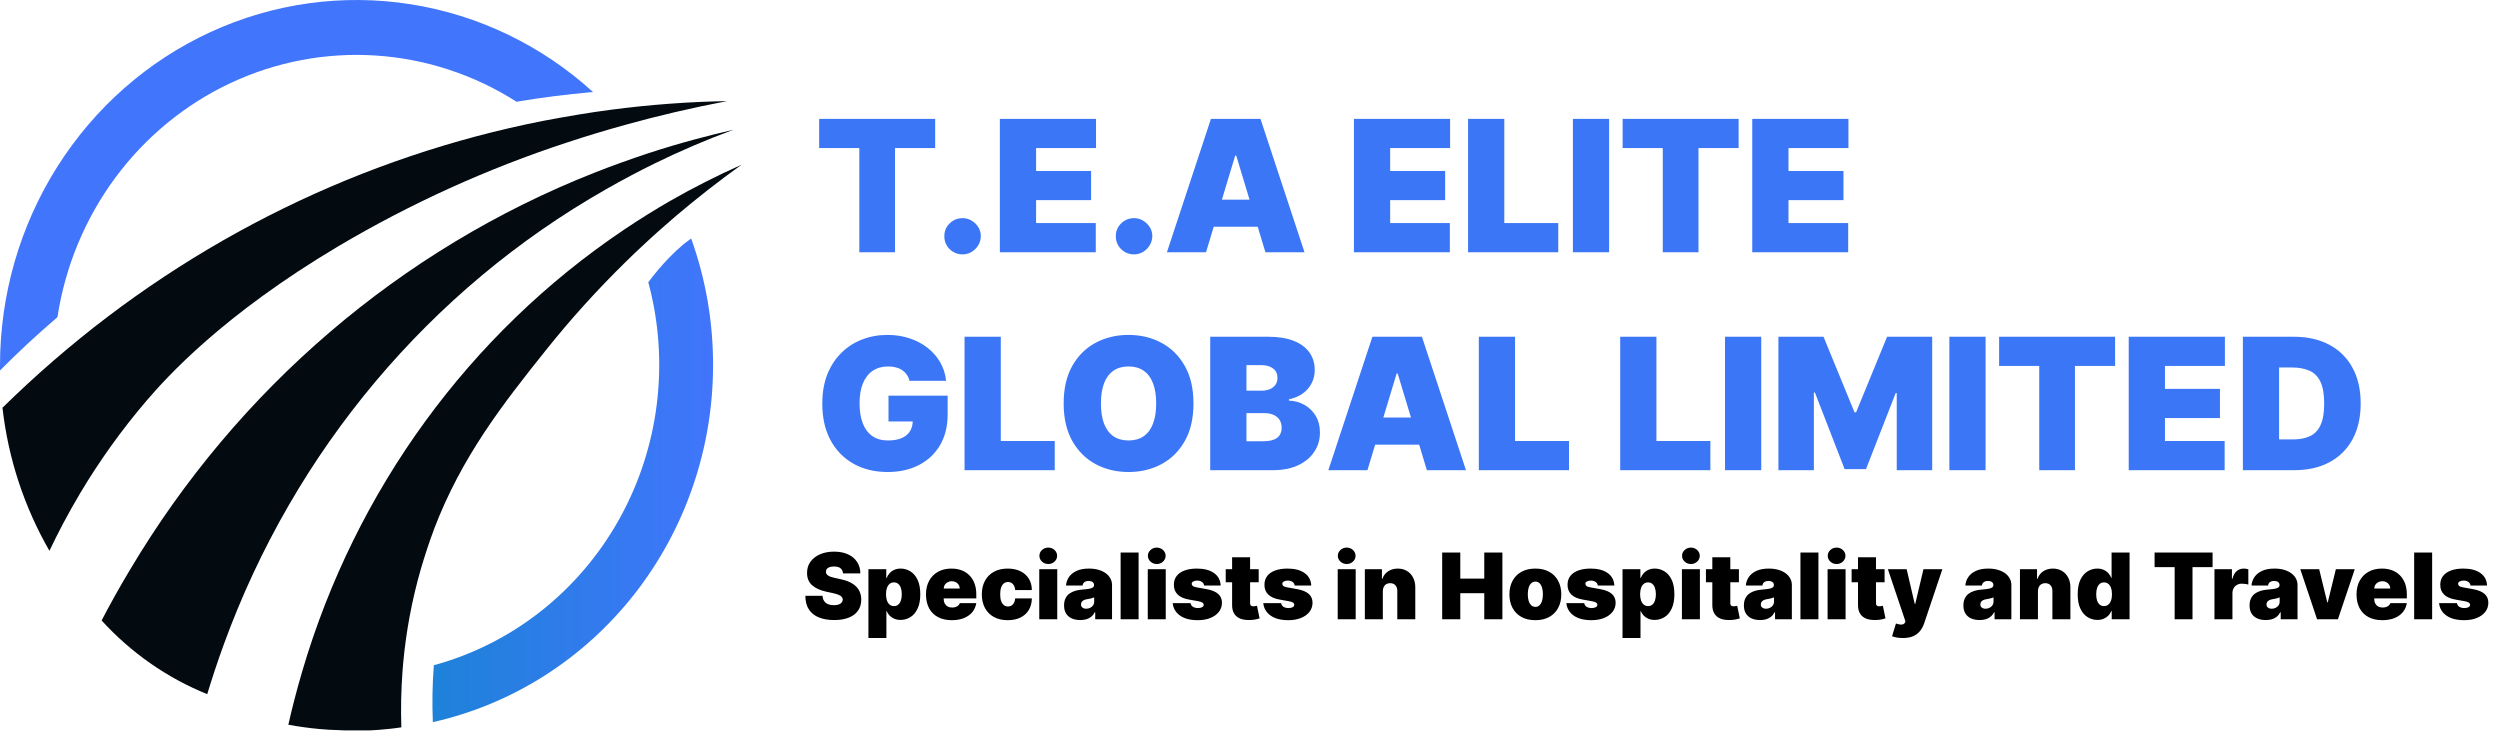 <svg width="218" height="64" viewBox="0 0 218 64" fill="none" xmlns="http://www.w3.org/2000/svg">
<g clip-path="url(#clip0_2653_38)">
<path d="M51.744 8.026L51.446 8.049C49.483 8.224 47.334 8.486 45.039 8.871C41.336 6.51 37.121 5.126 32.769 4.842C28.417 4.558 24.065 5.383 20.1 7.244C16.136 9.105 12.682 11.943 10.049 15.505C7.415 19.068 5.684 23.243 5.009 27.658C3.073 29.305 1.412 30.884 0 32.305V31.861C0 25.718 1.733 19.706 4.99 14.549C8.246 9.392 12.888 5.31 18.356 2.794C23.824 0.279 29.884 -0.563 35.808 0.37C41.732 1.303 47.267 3.971 51.745 8.053L51.744 8.026Z" fill="#4175FC"/>
<path d="M62.18 31.841C62.179 39.108 59.756 46.156 55.312 51.818C50.867 57.479 44.669 61.415 37.744 62.971C37.674 61.316 37.703 59.659 37.83 58.007C41.207 57.089 44.372 55.494 47.143 53.315C49.915 51.135 52.237 48.414 53.976 45.309C55.715 42.203 56.837 38.776 57.275 35.224C57.714 31.672 57.462 28.066 56.532 24.614C57.091 23.855 57.7 23.137 58.356 22.464C58.758 22.042 59.184 21.645 59.631 21.274C59.886 21.072 60.1 20.914 60.268 20.794C61.539 24.331 62.186 28.071 62.18 31.841Z" fill="url(#paint0_linear_2653_38)"/>
<path d="M63.438 8.809C60.282 9.409 57.306 10.115 54.517 10.889C52.759 11.373 51.075 11.888 49.464 12.42C42.517 14.696 35.828 17.729 29.512 21.466C19.427 27.466 14.561 32.854 12.738 34.989C10.617 37.475 8.705 40.141 7.021 42.957C5.913 44.811 5.024 46.529 4.311 48.032C2.109 44.212 0.713 39.961 0.215 35.553C1.551 34.247 3.044 32.85 4.705 31.415C16.945 20.828 31.632 13.641 47.359 10.54C49.445 10.148 51.437 9.806 53.317 9.564C56.677 9.124 60.058 8.874 63.444 8.814L63.438 8.809Z" fill="#030B11"/>
<path d="M63.972 11.307C61.613 12.177 59.297 13.169 57.035 14.278C55.711 14.932 54.303 15.671 52.838 16.508C37.483 25.242 25.671 39.304 19.526 56.166C18.938 57.773 18.462 59.241 18.071 60.531C14.573 59.117 11.427 56.923 8.861 54.106C9.555 52.773 10.364 51.302 11.301 49.742C20.696 33.917 34.939 21.726 51.806 15.071C53.428 14.429 54.981 13.881 56.452 13.389C59.355 12.434 61.917 11.787 63.972 11.307Z" fill="#030B11"/>
<path d="M64.66 14.367C62.612 15.835 60.727 17.319 58.996 18.787L58.017 19.636C57.774 19.847 57.537 20.057 57.301 20.267L56.779 20.739C56.608 20.898 56.434 21.052 56.269 21.21C55.932 21.52 55.599 21.834 55.277 22.139L54.565 22.834C52.09 25.254 49.763 27.828 47.597 30.541C43.858 35.223 40.269 39.79 37.829 46.187V46.206C37.419 47.285 37.055 48.417 36.702 49.603C35.93 52.283 35.413 55.034 35.158 57.817C35.135 58.059 35.116 58.302 35.099 58.539C34.977 60.164 34.944 61.795 34.998 63.424L34.489 63.495L33.979 63.556L33.426 63.606L33.004 63.646L32.555 63.673L32.219 63.693H30.801C30.283 63.693 29.753 63.693 29.207 63.654C28.843 63.654 28.479 63.618 28.128 63.59L27.852 63.57C26.938 63.486 26.032 63.36 25.143 63.196C25.437 61.89 25.832 60.308 26.358 58.526C31.008 42.722 40.934 29.097 54.398 20.039C55.8 19.098 57.151 18.261 58.424 17.527C60.448 16.368 62.524 15.316 64.652 14.368L64.66 14.367Z" fill="#030B11"/>
</g>
<path d="M73.511 50C73.496 49.811 73.425 49.663 73.298 49.557C73.173 49.451 72.983 49.398 72.727 49.398C72.564 49.398 72.431 49.418 72.327 49.457C72.224 49.495 72.149 49.547 72.099 49.614C72.05 49.68 72.025 49.756 72.023 49.841C72.019 49.911 72.031 49.974 72.06 50.031C72.09 50.086 72.137 50.136 72.202 50.182C72.266 50.225 72.349 50.265 72.449 50.301C72.549 50.337 72.669 50.369 72.807 50.398L73.284 50.5C73.606 50.568 73.882 50.658 74.111 50.77C74.34 50.882 74.528 51.013 74.673 51.165C74.819 51.314 74.926 51.483 74.994 51.67C75.064 51.858 75.1 52.062 75.102 52.284C75.1 52.667 75.005 52.99 74.815 53.256C74.626 53.521 74.355 53.722 74.003 53.861C73.653 53.999 73.231 54.068 72.739 54.068C72.233 54.068 71.792 53.993 71.415 53.844C71.04 53.694 70.748 53.464 70.54 53.153C70.333 52.841 70.229 52.441 70.227 51.955H71.727C71.737 52.133 71.781 52.282 71.861 52.403C71.94 52.525 72.052 52.617 72.196 52.679C72.342 52.742 72.515 52.773 72.716 52.773C72.885 52.773 73.026 52.752 73.139 52.71C73.253 52.669 73.339 52.611 73.398 52.537C73.456 52.463 73.487 52.379 73.489 52.284C73.487 52.195 73.457 52.117 73.401 52.051C73.346 51.983 73.255 51.922 73.128 51.869C73.001 51.814 72.829 51.763 72.614 51.716L72.034 51.591C71.519 51.479 71.113 51.293 70.815 51.031C70.52 50.768 70.373 50.409 70.375 49.955C70.373 49.585 70.472 49.262 70.671 48.986C70.871 48.707 71.149 48.49 71.503 48.335C71.859 48.18 72.267 48.102 72.727 48.102C73.197 48.102 73.603 48.181 73.946 48.338C74.289 48.495 74.553 48.717 74.739 49.003C74.926 49.287 75.021 49.619 75.023 50H73.511ZM75.726 55.636V49.636H77.283V50.398H77.317C77.374 50.25 77.457 50.115 77.567 49.992C77.677 49.867 77.813 49.767 77.976 49.693C78.139 49.617 78.328 49.58 78.544 49.58C78.832 49.58 79.106 49.656 79.365 49.81C79.626 49.963 79.838 50.205 80.001 50.534C80.166 50.864 80.249 51.292 80.249 51.818C80.249 52.322 80.17 52.74 80.013 53.071C79.858 53.403 79.649 53.65 79.388 53.812C79.128 53.975 78.843 54.057 78.533 54.057C78.328 54.057 78.145 54.024 77.984 53.957C77.825 53.889 77.689 53.797 77.575 53.682C77.463 53.564 77.377 53.432 77.317 53.284H77.294V55.636H75.726ZM77.26 51.818C77.26 52.03 77.287 52.214 77.342 52.369C77.399 52.523 77.479 52.642 77.581 52.727C77.685 52.811 77.809 52.852 77.953 52.852C78.097 52.852 78.219 52.812 78.32 52.73C78.422 52.647 78.499 52.528 78.553 52.375C78.608 52.22 78.635 52.034 78.635 51.818C78.635 51.602 78.608 51.418 78.553 51.264C78.499 51.109 78.422 50.99 78.32 50.909C78.219 50.826 78.097 50.784 77.953 50.784C77.809 50.784 77.685 50.826 77.581 50.909C77.479 50.99 77.399 51.109 77.342 51.264C77.287 51.418 77.26 51.602 77.26 51.818ZM82.996 54.08C82.531 54.08 82.129 53.99 81.792 53.812C81.457 53.633 81.198 53.375 81.016 53.04C80.836 52.703 80.746 52.299 80.746 51.83C80.746 51.379 80.837 50.985 81.019 50.648C81.201 50.311 81.458 50.048 81.789 49.861C82.121 49.673 82.512 49.58 82.962 49.58C83.292 49.58 83.59 49.631 83.857 49.733C84.124 49.835 84.353 49.984 84.542 50.179C84.731 50.372 84.877 50.607 84.979 50.883C85.082 51.16 85.133 51.472 85.133 51.818V52.182H81.235V51.318H83.69C83.688 51.193 83.656 51.083 83.593 50.989C83.532 50.892 83.45 50.817 83.346 50.764C83.244 50.709 83.127 50.682 82.996 50.682C82.87 50.682 82.753 50.709 82.647 50.764C82.541 50.817 82.456 50.891 82.391 50.986C82.329 51.081 82.296 51.191 82.292 51.318V52.25C82.292 52.39 82.321 52.515 82.38 52.625C82.439 52.735 82.523 52.821 82.633 52.883C82.743 52.946 82.875 52.977 83.031 52.977C83.138 52.977 83.237 52.962 83.326 52.932C83.417 52.901 83.495 52.858 83.559 52.801C83.623 52.742 83.671 52.672 83.701 52.591H85.133C85.084 52.894 84.967 53.157 84.783 53.381C84.6 53.602 84.356 53.775 84.053 53.898C83.752 54.019 83.4 54.08 82.996 54.08ZM87.875 54.08C87.401 54.08 86.996 53.986 86.659 53.798C86.322 53.609 86.063 53.346 85.883 53.008C85.704 52.669 85.614 52.276 85.614 51.83C85.614 51.383 85.704 50.99 85.883 50.653C86.063 50.314 86.322 50.051 86.659 49.864C86.996 49.674 87.401 49.58 87.875 49.58C88.303 49.58 88.673 49.657 88.986 49.812C89.3 49.966 89.544 50.184 89.716 50.466C89.888 50.746 89.975 51.076 89.977 51.455H88.523C88.502 51.225 88.436 51.051 88.324 50.932C88.214 50.811 88.072 50.75 87.898 50.75C87.761 50.75 87.642 50.79 87.54 50.869C87.438 50.947 87.358 51.065 87.301 51.224C87.244 51.382 87.216 51.58 87.216 51.818C87.216 52.057 87.244 52.256 87.301 52.415C87.358 52.572 87.438 52.69 87.54 52.77C87.642 52.847 87.761 52.886 87.898 52.886C88.013 52.886 88.115 52.86 88.204 52.807C88.294 52.752 88.365 52.672 88.421 52.568C88.477 52.462 88.511 52.333 88.523 52.182H89.977C89.972 52.566 89.883 52.901 89.713 53.188C89.543 53.472 89.301 53.691 88.989 53.847C88.678 54.002 88.307 54.08 87.875 54.08ZM90.624 54V49.636H92.192V54H90.624ZM91.408 49.182C91.196 49.182 91.014 49.112 90.863 48.972C90.711 48.831 90.636 48.663 90.636 48.466C90.636 48.269 90.711 48.1 90.863 47.96C91.014 47.82 91.196 47.75 91.408 47.75C91.622 47.75 91.804 47.82 91.954 47.96C92.105 48.1 92.181 48.269 92.181 48.466C92.181 48.663 92.105 48.831 91.954 48.972C91.804 49.112 91.622 49.182 91.408 49.182ZM94.207 54.068C93.929 54.068 93.683 54.023 93.469 53.932C93.257 53.839 93.09 53.699 92.969 53.511C92.847 53.324 92.787 53.085 92.787 52.795C92.787 52.557 92.828 52.353 92.909 52.185C92.99 52.014 93.104 51.875 93.25 51.767C93.396 51.659 93.565 51.577 93.758 51.52C93.954 51.463 94.164 51.426 94.389 51.409C94.633 51.39 94.829 51.367 94.977 51.341C95.127 51.312 95.235 51.274 95.301 51.224C95.367 51.173 95.401 51.106 95.401 51.023V51.011C95.401 50.898 95.357 50.811 95.27 50.75C95.183 50.689 95.071 50.659 94.935 50.659C94.785 50.659 94.663 50.692 94.568 50.758C94.475 50.823 94.419 50.922 94.401 51.057H92.957C92.976 50.792 93.061 50.547 93.21 50.324C93.362 50.099 93.582 49.919 93.872 49.784C94.162 49.648 94.524 49.58 94.957 49.58C95.27 49.58 95.55 49.617 95.798 49.69C96.046 49.762 96.258 49.864 96.432 49.994C96.606 50.123 96.739 50.275 96.829 50.449C96.922 50.621 96.969 50.809 96.969 51.011V54H95.503V53.386H95.469C95.382 53.549 95.276 53.681 95.151 53.781C95.028 53.882 94.886 53.955 94.727 54C94.57 54.045 94.397 54.068 94.207 54.068ZM94.719 53.08C94.838 53.08 94.95 53.055 95.054 53.006C95.16 52.956 95.246 52.885 95.312 52.793C95.379 52.7 95.412 52.587 95.412 52.455V52.091C95.37 52.108 95.326 52.124 95.278 52.139C95.233 52.154 95.184 52.169 95.131 52.182C95.079 52.195 95.025 52.207 94.966 52.219C94.909 52.23 94.849 52.24 94.787 52.25C94.666 52.269 94.566 52.3 94.489 52.344C94.413 52.385 94.356 52.438 94.318 52.5C94.282 52.561 94.264 52.629 94.264 52.705C94.264 52.826 94.307 52.919 94.392 52.983C94.477 53.047 94.586 53.08 94.719 53.08ZM99.286 48.182V54H97.718V48.182H99.286ZM100.085 54V49.636H101.653V54H100.085ZM100.869 49.182C100.657 49.182 100.475 49.112 100.324 48.972C100.172 48.831 100.097 48.663 100.097 48.466C100.097 48.269 100.172 48.1 100.324 47.96C100.475 47.82 100.657 47.75 100.869 47.75C101.083 47.75 101.265 47.82 101.415 47.96C101.566 48.1 101.642 48.269 101.642 48.466C101.642 48.663 101.566 48.831 101.415 48.972C101.265 49.112 101.083 49.182 100.869 49.182ZM106.441 51.057H104.998C104.99 50.968 104.959 50.891 104.904 50.827C104.849 50.762 104.778 50.713 104.691 50.679C104.606 50.643 104.511 50.625 104.407 50.625C104.272 50.625 104.157 50.65 104.06 50.699C103.964 50.748 103.916 50.818 103.918 50.909C103.916 50.974 103.944 51.033 104.001 51.088C104.059 51.143 104.172 51.186 104.339 51.216L105.225 51.375C105.672 51.456 106.004 51.594 106.222 51.787C106.442 51.978 106.553 52.235 106.555 52.557C106.553 52.867 106.46 53.137 106.276 53.367C106.094 53.594 105.845 53.77 105.529 53.895C105.215 54.018 104.856 54.08 104.452 54.08C103.786 54.08 103.264 53.943 102.887 53.67C102.512 53.398 102.303 53.038 102.259 52.591H103.816C103.837 52.729 103.905 52.836 104.021 52.912C104.138 52.986 104.286 53.023 104.464 53.023C104.608 53.023 104.726 52.998 104.819 52.949C104.914 52.9 104.962 52.83 104.964 52.739C104.962 52.655 104.92 52.589 104.839 52.54C104.759 52.49 104.634 52.451 104.464 52.42L103.691 52.284C103.246 52.206 102.913 52.059 102.691 51.841C102.469 51.623 102.36 51.343 102.362 51C102.36 50.697 102.439 50.44 102.6 50.23C102.763 50.018 102.995 49.857 103.296 49.747C103.599 49.635 103.958 49.58 104.373 49.58C105.004 49.58 105.501 49.71 105.864 49.972C106.23 50.233 106.422 50.595 106.441 51.057ZM109.758 49.636V50.773H106.883V49.636H109.758ZM107.44 48.591H109.008V52.597C109.008 52.657 109.018 52.708 109.039 52.75C109.06 52.79 109.092 52.82 109.136 52.841C109.179 52.86 109.235 52.869 109.303 52.869C109.351 52.869 109.406 52.864 109.468 52.852C109.532 52.841 109.58 52.831 109.61 52.824L109.837 53.926C109.767 53.947 109.667 53.972 109.536 54.003C109.407 54.033 109.254 54.053 109.076 54.062C108.716 54.081 108.414 54.044 108.17 53.952C107.925 53.857 107.742 53.708 107.619 53.506C107.496 53.303 107.436 53.049 107.44 52.744V48.591ZM114.339 51.057H112.896C112.889 50.968 112.857 50.891 112.803 50.827C112.748 50.762 112.677 50.713 112.589 50.679C112.504 50.643 112.41 50.625 112.305 50.625C112.171 50.625 112.055 50.65 111.959 50.699C111.862 50.748 111.815 50.818 111.817 50.909C111.815 50.974 111.842 51.033 111.899 51.088C111.958 51.143 112.071 51.186 112.237 51.216L113.124 51.375C113.571 51.456 113.903 51.594 114.121 51.787C114.34 51.978 114.451 52.235 114.453 52.557C114.451 52.867 114.358 53.137 114.175 53.367C113.993 53.594 113.744 53.77 113.428 53.895C113.113 54.018 112.754 54.08 112.351 54.08C111.684 54.08 111.162 53.943 110.786 53.67C110.411 53.398 110.201 53.038 110.158 52.591H111.714C111.735 52.729 111.804 52.836 111.919 52.912C112.036 52.986 112.184 53.023 112.362 53.023C112.506 53.023 112.625 52.998 112.717 52.949C112.812 52.9 112.86 52.83 112.862 52.739C112.86 52.655 112.819 52.589 112.737 52.54C112.658 52.49 112.533 52.451 112.362 52.42L111.589 52.284C111.144 52.206 110.811 52.059 110.589 51.841C110.368 51.623 110.258 51.343 110.26 51C110.258 50.697 110.338 50.44 110.499 50.23C110.661 50.018 110.893 49.857 111.195 49.747C111.498 49.635 111.857 49.58 112.271 49.58C112.902 49.58 113.399 49.71 113.763 49.972C114.128 50.233 114.321 50.595 114.339 51.057ZM116.648 54V49.636H118.216V54H116.648ZM117.432 49.182C117.22 49.182 117.038 49.112 116.886 48.972C116.735 48.831 116.659 48.663 116.659 48.466C116.659 48.269 116.735 48.1 116.886 47.96C117.038 47.82 117.22 47.75 117.432 47.75C117.646 47.75 117.828 47.82 117.977 47.96C118.129 48.1 118.205 48.269 118.205 48.466C118.205 48.663 118.129 48.831 117.977 48.972C117.828 49.112 117.646 49.182 117.432 49.182ZM120.583 51.545V54H119.015V49.636H120.504V50.466H120.549C120.644 50.189 120.81 49.972 121.049 49.815C121.29 49.658 121.57 49.58 121.89 49.58C122.199 49.58 122.467 49.651 122.694 49.793C122.923 49.933 123.1 50.126 123.225 50.372C123.352 50.618 123.415 50.9 123.413 51.216V54H121.844V51.545C121.846 51.33 121.791 51.16 121.68 51.037C121.57 50.914 121.416 50.852 121.219 50.852C121.091 50.852 120.978 50.881 120.881 50.938C120.787 50.992 120.714 51.072 120.663 51.176C120.612 51.278 120.585 51.401 120.583 51.545ZM125.758 54V48.182H127.337V50.455H129.428V48.182H131.008V54H129.428V51.727H127.337V54H125.758ZM133.883 54.08C133.409 54.08 133.004 53.986 132.667 53.798C132.33 53.609 132.071 53.346 131.891 53.008C131.711 52.669 131.621 52.276 131.621 51.83C131.621 51.383 131.711 50.99 131.891 50.653C132.071 50.314 132.33 50.051 132.667 49.864C133.004 49.674 133.409 49.58 133.883 49.58C134.356 49.58 134.762 49.674 135.099 49.864C135.436 50.051 135.694 50.314 135.874 50.653C136.054 50.99 136.144 51.383 136.144 51.83C136.144 52.276 136.054 52.669 135.874 53.008C135.694 53.346 135.436 53.609 135.099 53.798C134.762 53.986 134.356 54.08 133.883 54.08ZM133.894 52.92C134.027 52.92 134.141 52.876 134.238 52.787C134.335 52.698 134.409 52.571 134.462 52.406C134.515 52.242 134.542 52.045 134.542 51.818C134.542 51.589 134.515 51.393 134.462 51.23C134.409 51.065 134.335 50.938 134.238 50.849C134.141 50.76 134.027 50.716 133.894 50.716C133.754 50.716 133.634 50.76 133.533 50.849C133.433 50.938 133.356 51.065 133.303 51.23C133.25 51.393 133.224 51.589 133.224 51.818C133.224 52.045 133.25 52.242 133.303 52.406C133.356 52.571 133.433 52.698 133.533 52.787C133.634 52.876 133.754 52.92 133.894 52.92ZM140.769 51.057H139.326C139.318 50.968 139.287 50.891 139.232 50.827C139.177 50.762 139.106 50.713 139.019 50.679C138.934 50.643 138.839 50.625 138.735 50.625C138.601 50.625 138.485 50.65 138.388 50.699C138.292 50.748 138.245 50.818 138.246 50.909C138.245 50.974 138.272 51.033 138.329 51.088C138.388 51.143 138.5 51.186 138.667 51.216L139.553 51.375C140 51.456 140.333 51.594 140.55 51.787C140.77 51.978 140.881 52.235 140.883 52.557C140.881 52.867 140.788 53.137 140.604 53.367C140.423 53.594 140.174 53.77 139.857 53.895C139.543 54.018 139.184 54.08 138.781 54.08C138.114 54.08 137.592 53.943 137.215 53.67C136.84 53.398 136.631 53.038 136.587 52.591H138.144C138.165 52.729 138.233 52.836 138.349 52.912C138.466 52.986 138.614 53.023 138.792 53.023C138.936 53.023 139.054 52.998 139.147 52.949C139.242 52.9 139.29 52.83 139.292 52.739C139.29 52.655 139.248 52.589 139.167 52.54C139.087 52.49 138.962 52.451 138.792 52.42L138.019 52.284C137.574 52.206 137.241 52.059 137.019 51.841C136.798 51.623 136.688 51.343 136.69 51C136.688 50.697 136.767 50.44 136.928 50.23C137.091 50.018 137.323 49.857 137.624 49.747C137.927 49.635 138.286 49.58 138.701 49.58C139.332 49.58 139.829 49.71 140.192 49.972C140.558 50.233 140.75 50.595 140.769 51.057ZM141.484 55.636V49.636H143.04V50.398H143.075C143.131 50.25 143.215 50.115 143.325 49.992C143.434 49.867 143.571 49.767 143.734 49.693C143.897 49.617 144.086 49.58 144.302 49.58C144.59 49.58 144.863 49.656 145.123 49.81C145.384 49.963 145.596 50.205 145.759 50.534C145.924 50.864 146.006 51.292 146.006 51.818C146.006 52.322 145.928 52.74 145.771 53.071C145.615 53.403 145.407 53.65 145.146 53.812C144.886 53.975 144.601 54.057 144.29 54.057C144.086 54.057 143.903 54.024 143.742 53.957C143.583 53.889 143.447 53.797 143.333 53.682C143.221 53.564 143.135 53.432 143.075 53.284H143.052V55.636H141.484ZM143.018 51.818C143.018 52.03 143.045 52.214 143.1 52.369C143.157 52.523 143.237 52.642 143.339 52.727C143.443 52.811 143.567 52.852 143.711 52.852C143.855 52.852 143.977 52.812 144.077 52.73C144.18 52.647 144.257 52.528 144.31 52.375C144.365 52.22 144.393 52.034 144.393 51.818C144.393 51.602 144.365 51.418 144.31 51.264C144.257 51.109 144.18 50.99 144.077 50.909C143.977 50.826 143.855 50.784 143.711 50.784C143.567 50.784 143.443 50.826 143.339 50.909C143.237 50.99 143.157 51.109 143.1 51.264C143.045 51.418 143.018 51.602 143.018 51.818ZM146.663 54V49.636H148.232V54H146.663ZM147.447 49.182C147.235 49.182 147.054 49.112 146.902 48.972C146.75 48.831 146.675 48.663 146.675 48.466C146.675 48.269 146.75 48.1 146.902 47.96C147.054 47.82 147.235 47.75 147.447 47.75C147.661 47.75 147.843 47.82 147.993 47.96C148.144 48.1 148.22 48.269 148.22 48.466C148.22 48.663 148.144 48.831 147.993 48.972C147.843 49.112 147.661 49.182 147.447 49.182ZM151.633 49.636V50.773H148.758V49.636H151.633ZM149.315 48.591H150.883V52.597C150.883 52.657 150.893 52.708 150.914 52.75C150.935 52.79 150.967 52.82 151.011 52.841C151.054 52.86 151.11 52.869 151.178 52.869C151.226 52.869 151.281 52.864 151.343 52.852C151.407 52.841 151.455 52.831 151.485 52.824L151.712 53.926C151.642 53.947 151.542 53.972 151.411 54.003C151.282 54.033 151.129 54.053 150.951 54.062C150.591 54.081 150.289 54.044 150.045 53.952C149.8 53.857 149.617 53.708 149.494 53.506C149.371 53.303 149.311 53.049 149.315 52.744V48.591ZM153.489 54.068C153.21 54.068 152.964 54.023 152.75 53.932C152.538 53.839 152.371 53.699 152.25 53.511C152.129 53.324 152.068 53.085 152.068 52.795C152.068 52.557 152.109 52.353 152.19 52.185C152.272 52.014 152.385 51.875 152.531 51.767C152.677 51.659 152.847 51.577 153.04 51.52C153.235 51.463 153.445 51.426 153.67 51.409C153.915 51.39 154.111 51.367 154.259 51.341C154.408 51.312 154.516 51.274 154.582 51.224C154.649 51.173 154.682 51.106 154.682 51.023V51.011C154.682 50.898 154.638 50.811 154.551 50.75C154.464 50.689 154.352 50.659 154.216 50.659C154.066 50.659 153.944 50.692 153.849 50.758C153.757 50.823 153.701 50.922 153.682 51.057H152.239C152.258 50.792 152.342 50.547 152.491 50.324C152.643 50.099 152.864 49.919 153.153 49.784C153.443 49.648 153.805 49.58 154.239 49.58C154.551 49.58 154.831 49.617 155.08 49.69C155.328 49.762 155.539 49.864 155.713 49.994C155.887 50.123 156.02 50.275 156.111 50.449C156.204 50.621 156.25 50.809 156.25 51.011V54H154.784V53.386H154.75C154.663 53.549 154.557 53.681 154.432 53.781C154.309 53.882 154.168 53.955 154.009 54C153.851 54.045 153.678 54.068 153.489 54.068ZM154 53.08C154.119 53.08 154.231 53.055 154.335 53.006C154.441 52.956 154.527 52.885 154.594 52.793C154.66 52.7 154.693 52.587 154.693 52.455V52.091C154.652 52.108 154.607 52.124 154.56 52.139C154.514 52.154 154.465 52.169 154.412 52.182C154.361 52.195 154.306 52.207 154.247 52.219C154.19 52.23 154.131 52.24 154.068 52.25C153.947 52.269 153.848 52.3 153.77 52.344C153.694 52.385 153.637 52.438 153.599 52.5C153.563 52.561 153.545 52.629 153.545 52.705C153.545 52.826 153.588 52.919 153.673 52.983C153.759 53.047 153.867 53.08 154 53.08ZM158.567 48.182V54H156.999V48.182H158.567ZM159.366 54V49.636H160.935V54H159.366ZM160.151 49.182C159.938 49.182 159.757 49.112 159.605 48.972C159.454 48.831 159.378 48.663 159.378 48.466C159.378 48.269 159.454 48.1 159.605 47.96C159.757 47.82 159.938 47.75 160.151 47.75C160.365 47.75 160.546 47.82 160.696 47.96C160.848 48.1 160.923 48.269 160.923 48.466C160.923 48.663 160.848 48.831 160.696 48.972C160.546 49.112 160.365 49.182 160.151 49.182ZM164.336 49.636V50.773H161.461V49.636H164.336ZM162.018 48.591H163.586V52.597C163.586 52.657 163.596 52.708 163.617 52.75C163.638 52.79 163.67 52.82 163.714 52.841C163.757 52.86 163.813 52.869 163.881 52.869C163.929 52.869 163.984 52.864 164.046 52.852C164.111 52.841 164.158 52.831 164.188 52.824L164.415 53.926C164.345 53.947 164.245 53.972 164.114 54.003C163.986 54.033 163.832 54.053 163.654 54.062C163.294 54.081 162.992 54.044 162.748 53.952C162.504 53.857 162.32 53.708 162.197 53.506C162.074 53.303 162.014 53.049 162.018 52.744V48.591ZM165.93 55.636C165.75 55.636 165.579 55.622 165.416 55.594C165.253 55.567 165.11 55.53 164.987 55.483L165.328 54.369C165.457 54.415 165.574 54.444 165.68 54.457C165.788 54.471 165.88 54.463 165.956 54.435C166.034 54.406 166.089 54.352 166.124 54.273L166.158 54.193L164.624 49.636H166.26L166.964 52.659H167.01L167.726 49.636H169.374L167.783 54.364C167.703 54.604 167.588 54.82 167.436 55.011C167.286 55.205 167.089 55.357 166.845 55.469C166.601 55.581 166.296 55.636 165.93 55.636ZM172.629 54.068C172.351 54.068 172.105 54.023 171.891 53.932C171.679 53.839 171.512 53.699 171.391 53.511C171.269 53.324 171.209 53.085 171.209 52.795C171.209 52.557 171.25 52.353 171.331 52.185C171.412 52.014 171.526 51.875 171.672 51.767C171.818 51.659 171.987 51.577 172.18 51.52C172.375 51.463 172.586 51.426 172.811 51.409C173.055 51.39 173.251 51.367 173.399 51.341C173.549 51.312 173.657 51.274 173.723 51.224C173.789 51.173 173.822 51.106 173.822 51.023V51.011C173.822 50.898 173.779 50.811 173.692 50.75C173.605 50.689 173.493 50.659 173.357 50.659C173.207 50.659 173.085 50.692 172.99 50.758C172.897 50.823 172.841 50.922 172.822 51.057H171.379C171.398 50.792 171.482 50.547 171.632 50.324C171.784 50.099 172.004 49.919 172.294 49.784C172.584 49.648 172.946 49.58 173.379 49.58C173.692 49.58 173.972 49.617 174.22 49.69C174.468 49.762 174.679 49.864 174.854 49.994C175.028 50.123 175.161 50.275 175.251 50.449C175.344 50.621 175.391 50.809 175.391 51.011V54H173.925V53.386H173.891C173.804 53.549 173.697 53.681 173.572 53.781C173.449 53.882 173.308 53.955 173.149 54C172.992 54.045 172.819 54.068 172.629 54.068ZM173.141 53.08C173.26 53.08 173.372 53.055 173.476 53.006C173.582 52.956 173.668 52.885 173.734 52.793C173.801 52.7 173.834 52.587 173.834 52.455V52.091C173.792 52.108 173.748 52.124 173.7 52.139C173.655 52.154 173.606 52.169 173.553 52.182C173.501 52.195 173.446 52.207 173.388 52.219C173.331 52.23 173.271 52.24 173.209 52.25C173.088 52.269 172.988 52.3 172.911 52.344C172.835 52.385 172.778 52.438 172.74 52.5C172.704 52.561 172.686 52.629 172.686 52.705C172.686 52.826 172.729 52.919 172.814 52.983C172.899 53.047 173.008 53.08 173.141 53.08ZM177.708 51.545V54H176.14V49.636H177.629V50.466H177.674C177.769 50.189 177.935 49.972 178.174 49.815C178.415 49.658 178.695 49.58 179.015 49.58C179.324 49.58 179.592 49.651 179.819 49.793C180.048 49.933 180.225 50.126 180.35 50.372C180.477 50.618 180.54 50.9 180.538 51.216V54H178.969V51.545C178.971 51.33 178.916 51.16 178.805 51.037C178.695 50.914 178.541 50.852 178.344 50.852C178.216 50.852 178.103 50.881 178.006 50.938C177.912 50.992 177.839 51.072 177.788 51.176C177.737 51.278 177.71 51.401 177.708 51.545ZM182.891 54.057C182.581 54.057 182.295 53.975 182.033 53.812C181.774 53.65 181.566 53.403 181.408 53.071C181.253 52.74 181.175 52.322 181.175 51.818C181.175 51.292 181.257 50.864 181.42 50.534C181.585 50.205 181.797 49.963 182.056 49.81C182.317 49.656 182.592 49.58 182.88 49.58C183.096 49.58 183.285 49.617 183.448 49.693C183.611 49.767 183.747 49.867 183.857 49.992C183.967 50.115 184.05 50.25 184.107 50.398H184.13V48.182H185.698V54H184.141V53.284H184.107C184.047 53.432 183.96 53.564 183.846 53.682C183.734 53.797 183.598 53.889 183.437 53.957C183.278 54.024 183.096 54.057 182.891 54.057ZM183.471 52.852C183.615 52.852 183.738 52.811 183.84 52.727C183.944 52.642 184.024 52.523 184.079 52.369C184.136 52.214 184.164 52.03 184.164 51.818C184.164 51.602 184.136 51.418 184.079 51.264C184.024 51.109 183.944 50.99 183.84 50.909C183.738 50.826 183.615 50.784 183.471 50.784C183.327 50.784 183.204 50.826 183.102 50.909C183.001 50.99 182.924 51.109 182.869 51.264C182.816 51.418 182.789 51.602 182.789 51.818C182.789 52.034 182.816 52.22 182.869 52.375C182.924 52.528 183.001 52.647 183.102 52.73C183.204 52.812 183.327 52.852 183.471 52.852ZM187.88 49.455V48.182H192.937V49.455H191.187V54H189.63V49.455H187.88ZM193.101 54V49.636H194.624V50.466H194.669C194.749 50.159 194.875 49.935 195.047 49.793C195.221 49.651 195.425 49.58 195.658 49.58C195.726 49.58 195.793 49.585 195.859 49.597C195.928 49.606 195.993 49.62 196.055 49.639V50.977C195.978 50.951 195.882 50.931 195.768 50.918C195.655 50.904 195.557 50.898 195.476 50.898C195.322 50.898 195.184 50.933 195.061 51.003C194.94 51.071 194.844 51.168 194.774 51.293C194.704 51.416 194.669 51.561 194.669 51.727V54H193.101ZM197.582 54.068C197.304 54.068 197.058 54.023 196.844 53.932C196.632 53.839 196.465 53.699 196.344 53.511C196.223 53.324 196.162 53.085 196.162 52.795C196.162 52.557 196.203 52.353 196.284 52.185C196.366 52.014 196.479 51.875 196.625 51.767C196.771 51.659 196.94 51.577 197.134 51.52C197.329 51.463 197.539 51.426 197.764 51.409C198.009 51.39 198.205 51.367 198.352 51.341C198.502 51.312 198.61 51.274 198.676 51.224C198.742 51.173 198.776 51.106 198.776 51.023V51.011C198.776 50.898 198.732 50.811 198.645 50.75C198.558 50.689 198.446 50.659 198.31 50.659C198.16 50.659 198.038 50.692 197.943 50.758C197.85 50.823 197.795 50.922 197.776 51.057H196.332C196.351 50.792 196.436 50.547 196.585 50.324C196.737 50.099 196.957 49.919 197.247 49.784C197.537 49.648 197.899 49.58 198.332 49.58C198.645 49.58 198.925 49.617 199.173 49.69C199.421 49.762 199.633 49.864 199.807 49.994C199.981 50.123 200.114 50.275 200.205 50.449C200.297 50.621 200.344 50.809 200.344 51.011V54H198.878V53.386H198.844C198.757 53.549 198.651 53.681 198.526 53.781C198.402 53.882 198.261 53.955 198.102 54C197.945 54.045 197.772 54.068 197.582 54.068ZM198.094 53.08C198.213 53.08 198.325 53.055 198.429 53.006C198.535 52.956 198.621 52.885 198.688 52.793C198.754 52.7 198.787 52.587 198.787 52.455V52.091C198.745 52.108 198.701 52.124 198.653 52.139C198.608 52.154 198.559 52.169 198.506 52.182C198.455 52.195 198.4 52.207 198.341 52.219C198.284 52.23 198.224 52.24 198.162 52.25C198.041 52.269 197.941 52.3 197.864 52.344C197.788 52.385 197.731 52.438 197.693 52.5C197.657 52.561 197.639 52.629 197.639 52.705C197.639 52.826 197.682 52.919 197.767 52.983C197.852 53.047 197.961 53.08 198.094 53.08ZM205.335 49.636L203.869 54H202.05L200.585 49.636H202.232L202.937 52.523H202.982L203.687 49.636H205.335ZM207.739 54.08C207.273 54.08 206.871 53.99 206.534 53.812C206.199 53.633 205.94 53.375 205.759 53.04C205.579 52.703 205.489 52.299 205.489 51.83C205.489 51.379 205.58 50.985 205.761 50.648C205.943 50.311 206.2 50.048 206.531 49.861C206.863 49.673 207.254 49.58 207.705 49.58C208.034 49.58 208.332 49.631 208.599 49.733C208.866 49.835 209.095 49.984 209.284 50.179C209.473 50.372 209.619 50.607 209.722 50.883C209.824 51.16 209.875 51.472 209.875 51.818V52.182H205.977V51.318H208.432C208.43 51.193 208.398 51.083 208.335 50.989C208.275 50.892 208.192 50.817 208.088 50.764C207.986 50.709 207.869 50.682 207.739 50.682C207.612 50.682 207.495 50.709 207.389 50.764C207.283 50.817 207.198 50.891 207.134 50.986C207.071 51.081 207.038 51.191 207.034 51.318V52.25C207.034 52.39 207.063 52.515 207.122 52.625C207.181 52.735 207.265 52.821 207.375 52.883C207.485 52.946 207.617 52.977 207.773 52.977C207.881 52.977 207.979 52.962 208.068 52.932C208.159 52.901 208.237 52.858 208.301 52.801C208.366 52.742 208.413 52.672 208.443 52.591H209.875C209.826 52.894 209.709 53.157 209.526 53.381C209.342 53.602 209.098 53.775 208.795 53.898C208.494 54.019 208.142 54.08 207.739 54.08ZM212.083 48.182V54H210.515V48.182H212.083ZM216.871 51.057H215.428C215.42 50.968 215.389 50.891 215.334 50.827C215.279 50.762 215.208 50.713 215.121 50.679C215.036 50.643 214.941 50.625 214.837 50.625C214.702 50.625 214.587 50.65 214.49 50.699C214.393 50.748 214.346 50.818 214.348 50.909C214.346 50.974 214.374 51.033 214.43 51.088C214.489 51.143 214.602 51.186 214.768 51.216L215.655 51.375C216.102 51.456 216.434 51.594 216.652 51.787C216.872 51.978 216.982 52.235 216.984 52.557C216.982 52.867 216.89 53.137 216.706 53.367C216.524 53.594 216.275 53.77 215.959 53.895C215.644 54.018 215.286 54.08 214.882 54.08C214.215 54.08 213.694 53.943 213.317 53.67C212.942 53.398 212.732 53.038 212.689 52.591H214.246C214.267 52.729 214.335 52.836 214.45 52.912C214.568 52.986 214.715 53.023 214.893 53.023C215.037 53.023 215.156 52.998 215.249 52.949C215.343 52.9 215.392 52.83 215.393 52.739C215.392 52.655 215.35 52.589 215.268 52.54C215.189 52.49 215.064 52.451 214.893 52.42L214.121 52.284C213.676 52.206 213.342 52.059 213.121 51.841C212.899 51.623 212.789 51.343 212.791 51C212.789 50.697 212.869 50.44 213.03 50.23C213.193 50.018 213.425 49.857 213.726 49.747C214.029 49.635 214.388 49.58 214.803 49.58C215.433 49.58 215.93 49.71 216.294 49.972C216.66 50.233 216.852 50.595 216.871 51.057Z" fill="black"/>
<path d="M71.432 12.909V10.364H81.546V12.909H78.046V22H74.932V12.909H71.432ZM83.938 22.182C83.498 22.182 83.121 22.028 82.807 21.722C82.496 21.411 82.343 21.034 82.347 20.591C82.343 20.159 82.496 19.79 82.807 19.483C83.121 19.176 83.498 19.023 83.938 19.023C84.354 19.023 84.722 19.176 85.04 19.483C85.362 19.79 85.525 20.159 85.528 20.591C85.525 20.886 85.447 21.155 85.296 21.398C85.148 21.636 84.954 21.828 84.716 21.972C84.477 22.112 84.218 22.182 83.938 22.182ZM87.188 22V10.364H95.574V12.909H90.347V14.909H95.142V17.454H90.347V19.454H95.551V22H87.188ZM98.891 22.182C98.451 22.182 98.074 22.028 97.76 21.722C97.449 21.411 97.296 21.034 97.3 20.591C97.296 20.159 97.449 19.79 97.76 19.483C98.074 19.176 98.451 19.023 98.891 19.023C99.307 19.023 99.675 19.176 99.993 19.483C100.315 19.79 100.478 20.159 100.482 20.591C100.478 20.886 100.4 21.155 100.249 21.398C100.101 21.636 99.908 21.828 99.669 21.972C99.43 22.112 99.171 22.182 98.891 22.182ZM105.163 22H101.754L105.595 10.364H109.913L113.754 22H110.345L107.8 13.568H107.709L105.163 22ZM104.527 17.409H110.936V19.773H104.527V17.409ZM118.062 22V10.364H126.449V12.909H121.222V14.909H126.017V17.454H121.222V19.454H126.426V22H118.062ZM128.016 22V10.364H131.175V19.454H135.879V22H128.016ZM140.315 10.364V22H137.156V10.364H140.315ZM141.494 12.909V10.364H151.608V12.909H148.108V22H144.994V12.909H141.494ZM152.797 22V10.364H161.183V12.909H155.956V14.909H160.751V17.454H155.956V19.454H161.161V22H152.797ZM79.307 33.205C79.258 33.004 79.18 32.828 79.074 32.676C78.968 32.521 78.835 32.39 78.676 32.284C78.521 32.174 78.339 32.093 78.131 32.04C77.926 31.983 77.701 31.954 77.454 31.954C76.924 31.954 76.472 32.081 76.097 32.335C75.725 32.589 75.441 32.955 75.244 33.432C75.051 33.909 74.954 34.485 74.954 35.159C74.954 35.841 75.047 36.424 75.233 36.909C75.419 37.394 75.695 37.765 76.062 38.023C76.43 38.28 76.886 38.409 77.432 38.409C77.913 38.409 78.312 38.339 78.631 38.199C78.953 38.059 79.193 37.86 79.352 37.602C79.511 37.345 79.591 37.042 79.591 36.693L80.136 36.75H77.477V34.5H82.636V36.114C82.636 37.174 82.411 38.081 81.96 38.835C81.513 39.585 80.896 40.161 80.108 40.562C79.324 40.96 78.424 41.159 77.409 41.159C76.276 41.159 75.282 40.919 74.426 40.438C73.57 39.956 72.901 39.271 72.421 38.381C71.943 37.49 71.704 36.432 71.704 35.205C71.704 34.242 71.85 33.39 72.142 32.648C72.438 31.905 72.847 31.278 73.369 30.767C73.892 30.252 74.496 29.864 75.182 29.602C75.867 29.337 76.602 29.204 77.386 29.204C78.076 29.204 78.716 29.303 79.307 29.5C79.901 29.693 80.426 29.97 80.881 30.329C81.339 30.686 81.708 31.108 81.989 31.597C82.269 32.085 82.439 32.621 82.5 33.205H79.307ZM84.109 41V29.364H87.269V38.455H91.973V41H84.109ZM104.07 35.182C104.07 36.477 103.818 37.57 103.314 38.46C102.81 39.347 102.13 40.019 101.274 40.477C100.418 40.932 99.463 41.159 98.41 41.159C97.35 41.159 96.392 40.93 95.535 40.472C94.683 40.01 94.005 39.335 93.501 38.449C93.001 37.559 92.751 36.47 92.751 35.182C92.751 33.886 93.001 32.795 93.501 31.909C94.005 31.019 94.683 30.347 95.535 29.892C96.392 29.434 97.35 29.204 98.41 29.204C99.463 29.204 100.418 29.434 101.274 29.892C102.13 30.347 102.81 31.019 103.314 31.909C103.818 32.795 104.07 33.886 104.07 35.182ZM100.82 35.182C100.82 34.485 100.727 33.898 100.541 33.42C100.359 32.939 100.089 32.576 99.729 32.33C99.373 32.08 98.933 31.954 98.41 31.954C97.888 31.954 97.447 32.08 97.087 32.33C96.731 32.576 96.46 32.939 96.274 33.42C96.092 33.898 96.001 34.485 96.001 35.182C96.001 35.879 96.092 36.468 96.274 36.949C96.46 37.426 96.731 37.79 97.087 38.04C97.447 38.286 97.888 38.409 98.41 38.409C98.933 38.409 99.373 38.286 99.729 38.04C100.089 37.79 100.359 37.426 100.541 36.949C100.727 36.468 100.82 35.879 100.82 35.182ZM105.531 41V29.364H110.577C111.463 29.364 112.207 29.483 112.81 29.722C113.416 29.96 113.872 30.297 114.179 30.733C114.49 31.169 114.645 31.682 114.645 32.273C114.645 32.701 114.55 33.091 114.361 33.443C114.175 33.795 113.914 34.091 113.577 34.33C113.24 34.564 112.846 34.727 112.395 34.818V34.932C112.895 34.951 113.349 35.078 113.759 35.312C114.168 35.544 114.493 35.864 114.736 36.273C114.978 36.678 115.099 37.155 115.099 37.705C115.099 38.341 114.933 38.907 114.599 39.403C114.27 39.9 113.8 40.29 113.19 40.574C112.58 40.858 111.853 41 111.009 41H105.531ZM108.69 38.477H110.168C110.698 38.477 111.096 38.379 111.361 38.182C111.626 37.981 111.759 37.686 111.759 37.295C111.759 37.023 111.696 36.792 111.571 36.602C111.446 36.413 111.268 36.269 111.037 36.17C110.81 36.072 110.535 36.023 110.213 36.023H108.69V38.477ZM108.69 34.068H109.986C110.262 34.068 110.507 34.025 110.719 33.938C110.931 33.85 111.096 33.725 111.213 33.562C111.334 33.396 111.395 33.193 111.395 32.955C111.395 32.595 111.266 32.32 111.009 32.131C110.751 31.938 110.425 31.841 110.031 31.841H108.69V34.068ZM119.241 41H115.832L119.673 29.364H123.991L127.832 41H124.423L121.878 32.568H121.787L119.241 41ZM118.605 36.409H125.014V38.773H118.605V36.409ZM128.953 41V29.364H132.112V38.455H136.817V41H128.953ZM141.281 41V29.364H144.44V38.455H149.145V41H141.281ZM153.581 29.364V41H150.422V29.364H153.581ZM155.078 29.364H159.01L161.714 35.955H161.851L164.555 29.364H168.487V41H165.396V34.273H165.305L162.714 40.909H160.851L158.26 34.227H158.169V41H155.078V29.364ZM173.143 29.364V41H169.984V29.364H173.143ZM174.322 31.909V29.364H184.436V31.909H180.936V41H177.822V31.909H174.322ZM185.625 41V29.364H194.011V31.909H188.784V33.909H193.58V36.455H188.784V38.455H193.989V41H185.625ZM200.055 41H195.578V29.364H200.01C201.207 29.364 202.241 29.597 203.112 30.062C203.987 30.525 204.661 31.191 205.135 32.062C205.612 32.93 205.851 33.97 205.851 35.182C205.851 36.394 205.614 37.436 205.141 38.307C204.667 39.174 203.997 39.841 203.129 40.307C202.262 40.769 201.237 41 200.055 41ZM198.737 38.318H199.942C200.518 38.318 201.008 38.225 201.413 38.04C201.822 37.854 202.133 37.534 202.345 37.08C202.561 36.625 202.669 35.992 202.669 35.182C202.669 34.371 202.559 33.739 202.339 33.284C202.124 32.83 201.805 32.51 201.385 32.324C200.968 32.138 200.457 32.045 199.851 32.045H198.737V38.318Z" fill="#3A76F6"/>
<defs>
<linearGradient id="paint0_linear_2653_38" x1="37.707" y1="41.882" x2="62.18" y2="41.882" gradientUnits="userSpaceOnUse">
<stop stop-color="#1E82D9"/>
<stop offset="1" stop-color="#4175FC"/>
</linearGradient>
<clipPath id="clip0_2653_38">
<rect width="65" height="64" fill="white"/>
</clipPath>
</defs>
</svg>
